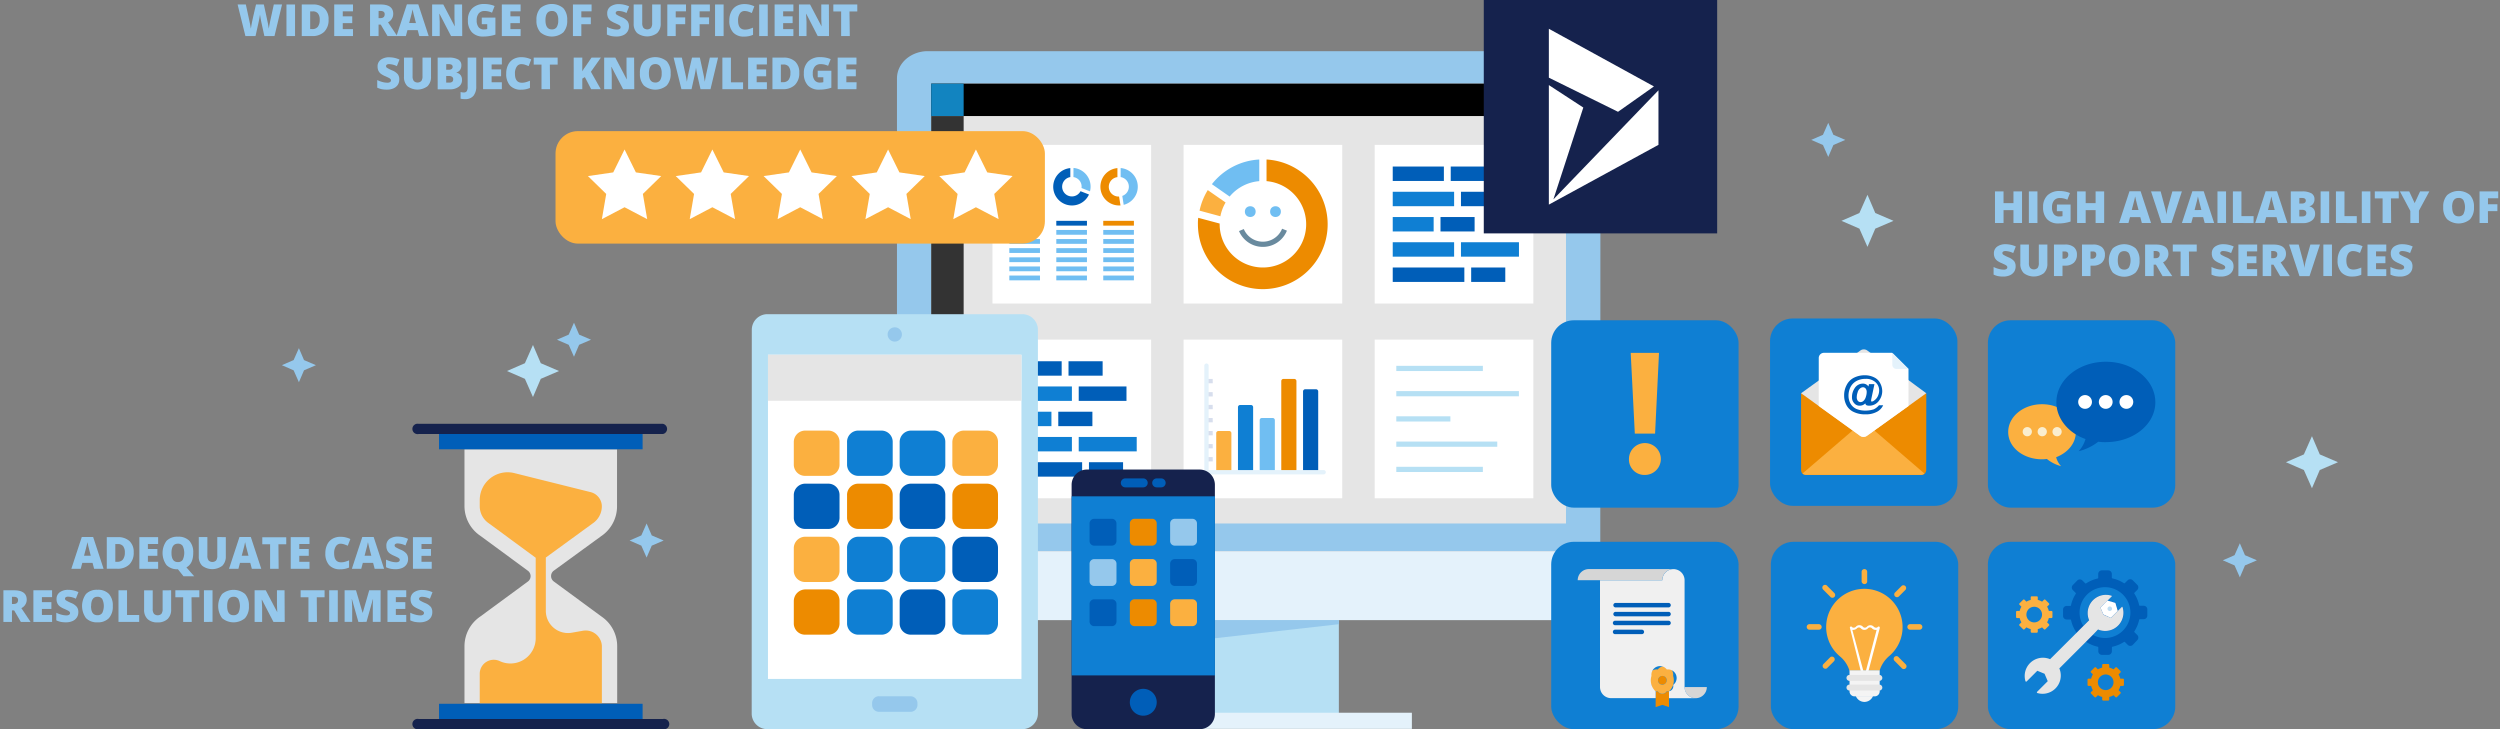 <svg id="design" xmlns="http://www.w3.org/2000/svg" viewBox="0 0 960 280"><rect x="0" y="0" width="960" height="280" fill="#808080" stroke="none"/><defs><style>.cls-1{fill:#95c8ec;}.cls-2{fill:#e4f2fb;}.cls-3{fill:#b6e0f4;}.cls-4{fill:#e5e5e5;}.cls-5{fill:#1284c0;}.cls-6{fill:#333;}.cls-7{fill:#fff;}.cls-8{fill:#005eb8;}.cls-9{fill:#0f7fd3;}.cls-10{fill:#70bef2;}.cls-11{fill:#fbb040;}.cls-12{fill:#ed8b00;}.cls-13,.cls-21{fill:none;stroke-miterlimit:10;stroke-width:2px;}.cls-13{stroke:#b6e0f4;}.cls-14{fill:#d7deed;}.cls-15{fill:#15224d;}.cls-16{fill:#faeecf;}.cls-17{fill:#f4f4f4;}.cls-18{fill:#bdddf4;}.cls-19{fill:#d6d6d6;}.cls-20{fill:#f0f0f0;}.cls-21{stroke:#698a9e;}</style></defs><title>ms-dynamics-365-for-customer-service</title><path class="cls-1" d="M776.46,85.64h-3.29V80.69h-3.81v4.95h-3.29V73.5h3.29V78h3.81V73.5h3.29Z"/><path class="cls-1" d="M779.08,85.64V73.5h3.3V85.64Z"/><path class="cls-1" d="M789.87,78.53h5.24v6.54a14.39,14.39,0,0,1-4.69.73,5.67,5.67,0,0,1-4.34-1.63,6.52,6.52,0,0,1-1.53-4.64A6.09,6.09,0,0,1,786.23,75a6.44,6.44,0,0,1,4.7-1.64,10.39,10.39,0,0,1,2.16.22,9.17,9.17,0,0,1,1.77.55l-1,2.57a6.41,6.41,0,0,0-2.88-.65,2.74,2.74,0,0,0-2.22.93,4,4,0,0,0-.78,2.67,4.09,4.09,0,0,0,.71,2.59,2.46,2.46,0,0,0,2,.89A6,6,0,0,0,792,83v-1.9h-2.17Z"/><path class="cls-1" d="M808,85.64h-3.29V80.69h-3.81v4.95h-3.29V73.5h3.29V78h3.81V73.5H808Z"/><path class="cls-1" d="M822.47,85.64l-.6-2.27h-3.94l-.61,2.27h-3.6l4-12.19H822l4,12.19Zm-1.28-5-.52-2q-.18-.66-.44-1.72t-.34-1.51q-.07.42-.29,1.39t-1,3.83Z"/><path class="cls-1" d="M834.18,73.5h3.67l-4,12.14H830l-4-12.14h3.69l1.65,6.15a18.69,18.69,0,0,1,.56,2.86q.06-.58.23-1.45t.31-1.37Z"/><path class="cls-1" d="M846.61,85.64l-.6-2.27h-3.94l-.61,2.27h-3.6l4-12.19h4.37l4,12.19Zm-1.28-5-.52-2q-.18-.66-.44-1.72T844,75.45q-.07.42-.29,1.39t-1,3.83Z"/><path class="cls-1" d="M851.51,85.64V73.5h3.29V85.64Z"/><path class="cls-1" d="M857.43,85.64V73.5h3.28V83h4.67v2.65Z"/><path class="cls-1" d="M874.77,85.64l-.6-2.27h-3.94l-.61,2.27H866l4-12.19h4.37l4,12.19Zm-1.28-5-.52-2q-.18-.66-.44-1.72t-.34-1.51q-.07.42-.29,1.39t-1,3.83Z"/><path class="cls-1" d="M879.66,73.5h4.23a7.21,7.21,0,0,1,3.67.73,2.49,2.49,0,0,1,1.2,2.29,2.89,2.89,0,0,1-.52,1.74,2.33,2.33,0,0,1-1.38.93v.08a2.82,2.82,0,0,1,1.63,1,3,3,0,0,1,.51,1.81,3.1,3.1,0,0,1-1.24,2.6,5.43,5.43,0,0,1-3.38,1h-4.72Zm3.28,4.66h1a1.79,1.79,0,0,0,1.09-.29,1,1,0,0,0,.39-.86q0-1-1.54-1h-.92Zm0,2.4v2.55h1.15q1.54,0,1.54-1.29a1.11,1.11,0,0,0-.41-.93,1.89,1.89,0,0,0-1.19-.32Z"/><path class="cls-1" d="M891.12,85.64V73.5h3.29V85.64Z"/><path class="cls-1" d="M897,85.64V73.5h3.28V83H905v2.65Z"/><path class="cls-1" d="M906.93,85.64V73.5h3.3V85.64Z"/><path class="cls-1" d="M918.2,85.64h-3.28V76.18h-3V73.5h9.2v2.68h-3Z"/><path class="cls-1" d="M927.23,78l2.09-4.5h3.55l-4,7.4v4.74h-3.3V81l-4-7.5h3.57Z"/><path class="cls-1" d="M950,79.55a6.54,6.54,0,0,1-1.5,4.66,6.83,6.83,0,0,1-8.78,0,6.52,6.52,0,0,1-1.52-4.67,6.47,6.47,0,0,1,1.51-4.63,6.87,6.87,0,0,1,8.79,0A6.55,6.55,0,0,1,950,79.55Zm-8.35,0q0,3.52,2.45,3.52a2.11,2.11,0,0,0,1.85-.85,6.21,6.21,0,0,0,0-5.35,2.08,2.08,0,0,0-1.82-.87Q941.6,76,941.61,79.55Z"/><path class="cls-1" d="M955.38,85.64h-3.23V73.5h7.17v2.63h-3.94v2.32H959v2.63h-3.64Z"/><path class="cls-1" d="M774,102.35a3.58,3.58,0,0,1-.57,2,3.76,3.76,0,0,1-1.65,1.36,6.13,6.13,0,0,1-2.53.49,10.25,10.25,0,0,1-2-.17,7.54,7.54,0,0,1-1.71-.59v-2.92a9.73,9.73,0,0,0,2,.75,7.28,7.28,0,0,0,1.86.27,1.81,1.81,0,0,0,1.07-.25.78.78,0,0,0,.34-.65.71.71,0,0,0-.14-.44,1.58,1.58,0,0,0-.44-.38q-.3-.19-1.62-.78a7.72,7.72,0,0,1-1.78-1,3.22,3.22,0,0,1-.88-1.16,3.87,3.87,0,0,1-.29-1.55,3.11,3.11,0,0,1,1.22-2.61,5.38,5.38,0,0,1,3.35-.94,9.41,9.41,0,0,1,3.84.87l-1,2.53a7.27,7.27,0,0,0-2.94-.78,1.53,1.53,0,0,0-.93.22.68.68,0,0,0-.29.56.8.8,0,0,0,.37.64,14,14,0,0,0,2,1,5.55,5.55,0,0,1,2.18,1.51A3.29,3.29,0,0,1,774,102.35Z"/><path class="cls-1" d="M786.19,93.9v7.3a4.9,4.9,0,0,1-1.35,3.69,6.4,6.4,0,0,1-7.7,0,4.81,4.81,0,0,1-1.33-3.65V93.9h3.29V101a2.92,2.92,0,0,0,.48,1.87,2.07,2.07,0,0,0,2.88,0,3.1,3.1,0,0,0,.45-1.89V93.9Z"/><path class="cls-1" d="M797.54,97.76a4.06,4.06,0,0,1-1.2,3.14,4.84,4.84,0,0,1-3.41,1.11H792v4h-3.28V93.9h4.2a5.13,5.13,0,0,1,3.45,1A3.58,3.58,0,0,1,797.54,97.76ZM792,99.34h.6a1.63,1.63,0,0,0,1.17-.41,1.51,1.51,0,0,0,.44-1.15q0-1.23-1.36-1.23H792Z"/><path class="cls-1" d="M808.29,97.76a4.06,4.06,0,0,1-1.2,3.14,4.84,4.84,0,0,1-3.41,1.11h-.92v4h-3.28V93.9h4.2a5.13,5.13,0,0,1,3.45,1A3.58,3.58,0,0,1,808.29,97.76Zm-5.53,1.58h.6a1.63,1.63,0,0,0,1.17-.41,1.51,1.51,0,0,0,.44-1.15q0-1.23-1.36-1.23h-.85Z"/><path class="cls-1" d="M821.58,100a6.54,6.54,0,0,1-1.5,4.66,6.83,6.83,0,0,1-8.78,0,7.87,7.87,0,0,1,0-9.29,6.87,6.87,0,0,1,8.79,0A6.55,6.55,0,0,1,821.58,100Zm-8.35,0q0,3.52,2.45,3.52a2.11,2.11,0,0,0,1.85-.86,6.21,6.21,0,0,0,0-5.35,2.08,2.08,0,0,0-1.82-.87Q813.22,96.4,813.23,100Z"/><path class="cls-1" d="M827,101.62V106h-3.28V93.9h4q4.95,0,4.95,3.59a3.58,3.58,0,0,1-2.06,3.26l3.54,5.29h-3.72l-2.57-4.42Zm0-2.46h.61q1.72,0,1.72-1.52,0-1.25-1.69-1.25H827Z"/><path class="cls-1" d="M840.63,106h-3.28V96.58h-3V93.9h9.2v2.68h-3Z"/><path class="cls-1" d="M857.67,102.35a3.58,3.58,0,0,1-.57,2,3.76,3.76,0,0,1-1.65,1.36,6.13,6.13,0,0,1-2.53.49,10.25,10.25,0,0,1-2-.17,7.54,7.54,0,0,1-1.71-.59v-2.92a9.73,9.73,0,0,0,2,.75,7.28,7.28,0,0,0,1.86.27,1.81,1.81,0,0,0,1.07-.25.78.78,0,0,0,.34-.65.71.71,0,0,0-.14-.44,1.58,1.58,0,0,0-.44-.38q-.3-.19-1.62-.78a7.72,7.72,0,0,1-1.78-1,3.22,3.22,0,0,1-.88-1.16,3.87,3.87,0,0,1-.29-1.55,3.11,3.11,0,0,1,1.22-2.61,5.38,5.38,0,0,1,3.35-.94,9.41,9.41,0,0,1,3.84.87l-1,2.53a7.27,7.27,0,0,0-2.94-.78,1.53,1.53,0,0,0-.93.22.68.68,0,0,0-.29.56.8.8,0,0,0,.37.64,14,14,0,0,0,2,1,5.55,5.55,0,0,1,2.18,1.51A3.29,3.29,0,0,1,857.67,102.35Z"/><path class="cls-1" d="M866.75,106h-7.21V93.9h7.21v2.63h-3.93v1.91h3.64v2.63h-3.64v2.29h3.93Z"/><path class="cls-1" d="M872.15,101.62V106h-3.28V93.9h4q4.95,0,4.95,3.59a3.58,3.58,0,0,1-2.06,3.26l3.54,5.29h-3.72L873,101.62Zm0-2.46h.61q1.72,0,1.72-1.52,0-1.25-1.69-1.25h-.65Z"/><path class="cls-1" d="M887.19,93.9h3.67l-4,12.14H883l-4-12.14h3.69l1.65,6.15a18.66,18.66,0,0,1,.56,2.86q.06-.58.23-1.45t.31-1.37Z"/><path class="cls-1" d="M892.17,106V93.9h3.3V106Z"/><path class="cls-1" d="M903.5,96.42a2.09,2.09,0,0,0-1.83,1A4.64,4.64,0,0,0,901,100q0,3.5,2.66,3.5a5.45,5.45,0,0,0,1.56-.22,15.49,15.49,0,0,0,1.52-.54v2.77a8.42,8.42,0,0,1-3.44.67,5.44,5.44,0,0,1-4.21-1.59,6.57,6.57,0,0,1-1.46-4.61,7.34,7.34,0,0,1,.71-3.31,5.07,5.07,0,0,1,2-2.2,6.17,6.17,0,0,1,3.13-.77,8.63,8.63,0,0,1,3.76.86l-1,2.58a11.13,11.13,0,0,0-1.34-.53A4.68,4.68,0,0,0,903.5,96.42Z"/><path class="cls-1" d="M916.33,106h-7.21V93.9h7.21v2.63H912.4v1.91H916v2.63H912.4v2.29h3.93Z"/><path class="cls-1" d="M926.39,102.35a3.58,3.58,0,0,1-.57,2,3.75,3.75,0,0,1-1.65,1.36,6.13,6.13,0,0,1-2.53.49,10.26,10.26,0,0,1-2-.17,7.55,7.55,0,0,1-1.71-.59v-2.92a9.74,9.74,0,0,0,2,.75,7.28,7.28,0,0,0,1.86.27,1.8,1.8,0,0,0,1.07-.25.78.78,0,0,0,.34-.65.71.71,0,0,0-.14-.44,1.57,1.57,0,0,0-.44-.38q-.3-.19-1.61-.78a7.73,7.73,0,0,1-1.78-1,3.22,3.22,0,0,1-.88-1.16,3.87,3.87,0,0,1-.29-1.55,3.11,3.11,0,0,1,1.22-2.61,5.38,5.38,0,0,1,3.35-.94,9.41,9.41,0,0,1,3.84.87l-1,2.53a7.28,7.28,0,0,0-2.94-.78,1.53,1.53,0,0,0-.93.22.68.68,0,0,0-.29.56.8.8,0,0,0,.37.64,14.12,14.12,0,0,0,2,1,5.55,5.55,0,0,1,2.18,1.51A3.29,3.29,0,0,1,926.39,102.35Z"/><path class="cls-1" d="M105.4,13.85h-3.88l-1.16-5.29q-.08-.33-.26-1.32T99.84,5.6q-.07.54-.22,1.34t-.29,1.47q-.15.67-1.21,5.45H94.24l-3-12.14H94.4L95.72,7.8q.45,2,.61,3.21.11-.85.39-2.3t.52-2.41l1.07-4.59h3l1,4.59q.27,1.1.54,2.55t.37,2.16q.11-.92.59-3.2l1.34-6.1h3.16Z"/><path class="cls-1" d="M110,13.85V1.72h3.3V13.85Z"/><path class="cls-1" d="M126.17,7.53a6.27,6.27,0,0,1-1.67,4.68,6.43,6.43,0,0,1-4.7,1.64h-3.93V1.72h4.2a6.34,6.34,0,0,1,4.51,1.49A5.64,5.64,0,0,1,126.17,7.53Zm-3.4.12a3.86,3.86,0,0,0-.66-2.47,2.44,2.44,0,0,0-2-.81h-1v6.8h.73a2.64,2.64,0,0,0,2.19-.87A4.19,4.19,0,0,0,122.77,7.65Z"/><path class="cls-1" d="M135.55,13.85h-7.21V1.72h7.21V4.35h-3.93V6.26h3.64V8.89h-3.64v2.29h3.93Z"/><path class="cls-1" d="M145.37,9.44v4.42H142.1V1.72h4Q151,1.72,151,5.3A3.58,3.58,0,0,1,149,8.57l3.54,5.29h-3.72L146.2,9.44Zm0-2.47H146q1.72,0,1.72-1.52,0-1.25-1.68-1.25h-.65Z"/><path class="cls-1" d="M161,13.85l-.6-2.27h-3.94l-.61,2.27h-3.6l4-12.19h4.37l4,12.19Zm-1.28-5-.52-2q-.18-.66-.44-1.72t-.34-1.51q-.07.42-.29,1.39t-1,3.83Z"/><path class="cls-1" d="M177.5,13.85h-4.3L168.77,5.3h-.08q.16,2,.16,3.08v5.47h-2.91V1.72h4.28l4.42,8.43h0q-.12-1.83-.12-2.95V1.72h2.92Z"/><path class="cls-1" d="M185,6.75h5.24v6.54a14.39,14.39,0,0,1-4.69.73,5.67,5.67,0,0,1-4.34-1.63,6.52,6.52,0,0,1-1.53-4.64,6.09,6.09,0,0,1,1.68-4.57A6.44,6.44,0,0,1,186,1.54a10.39,10.39,0,0,1,2.16.22,9.17,9.17,0,0,1,1.77.55l-1,2.57a6.41,6.41,0,0,0-2.88-.65,2.74,2.74,0,0,0-2.22.93,4,4,0,0,0-.78,2.67,4.09,4.09,0,0,0,.71,2.59,2.46,2.46,0,0,0,2,.89,6,6,0,0,0,1.34-.14V9.28H185Z"/><path class="cls-1" d="M199.91,13.85h-7.21V1.72h7.21V4.35H196V6.26h3.64V8.89H196v2.29h3.93Z"/><path class="cls-1" d="M217.81,7.77a6.54,6.54,0,0,1-1.5,4.66,6.83,6.83,0,0,1-8.78,0A6.52,6.52,0,0,1,206,7.75a6.47,6.47,0,0,1,1.51-4.63,6.87,6.87,0,0,1,8.79,0A6.55,6.55,0,0,1,217.81,7.77Zm-8.35,0q0,3.52,2.45,3.52a2.11,2.11,0,0,0,1.85-.85,4.69,4.69,0,0,0,.6-2.66,4.71,4.71,0,0,0-.61-2.69,2.08,2.08,0,0,0-1.82-.87Q209.46,4.22,209.46,7.77Z"/><path class="cls-1" d="M223.23,13.85H220V1.72h7.17V4.35h-3.94V6.67h3.64V9.3h-3.64Z"/><path class="cls-1" d="M241.51,10.17a3.58,3.58,0,0,1-.57,2,3.76,3.76,0,0,1-1.65,1.36,6.13,6.13,0,0,1-2.53.49,10.25,10.25,0,0,1-2-.17,7.54,7.54,0,0,1-1.71-.59V10.33a9.76,9.76,0,0,0,2,.75,7.28,7.28,0,0,0,1.86.27,1.81,1.81,0,0,0,1.07-.25.78.78,0,0,0,.34-.65.71.71,0,0,0-.14-.44,1.59,1.59,0,0,0-.44-.38q-.3-.19-1.62-.78a7.76,7.76,0,0,1-1.78-1,3.22,3.22,0,0,1-.88-1.16,3.87,3.87,0,0,1-.29-1.55,3.11,3.11,0,0,1,1.22-2.61,5.38,5.38,0,0,1,3.35-.94,9.41,9.41,0,0,1,3.84.87l-1,2.53a7.28,7.28,0,0,0-2.94-.78,1.53,1.53,0,0,0-.93.22.68.68,0,0,0-.29.56.8.8,0,0,0,.37.64,14.06,14.06,0,0,0,2,1,5.54,5.54,0,0,1,2.18,1.51A3.29,3.29,0,0,1,241.51,10.17Z"/><path class="cls-1" d="M253.71,1.72V9a4.9,4.9,0,0,1-1.35,3.69,6.4,6.4,0,0,1-7.7,0,4.81,4.81,0,0,1-1.33-3.65V1.72h3.29V8.84a2.92,2.92,0,0,0,.48,1.87,2.08,2.08,0,0,0,2.88,0,3.1,3.1,0,0,0,.45-1.89V1.72Z"/><path class="cls-1" d="M259.48,13.85h-3.23V1.72h7.17V4.35h-3.94V6.67h3.64V9.3h-3.64Z"/><path class="cls-1" d="M268.65,13.85h-3.23V1.72h7.17V4.35h-3.94V6.67h3.64V9.3h-3.64Z"/><path class="cls-1" d="M274.58,13.85V1.72h3.29V13.85Z"/><path class="cls-1" d="M285.91,4.23a2.09,2.09,0,0,0-1.83,1,4.63,4.63,0,0,0-.66,2.64q0,3.5,2.67,3.5a5.46,5.46,0,0,0,1.56-.22,15.59,15.59,0,0,0,1.52-.54v2.77a8.42,8.42,0,0,1-3.44.67,5.44,5.44,0,0,1-4.21-1.59,6.57,6.57,0,0,1-1.46-4.61,7.34,7.34,0,0,1,.71-3.31,5.07,5.07,0,0,1,2-2.2,6.16,6.16,0,0,1,3.13-.77,8.63,8.63,0,0,1,3.76.85L288.7,5a11.29,11.29,0,0,0-1.34-.53A4.69,4.69,0,0,0,285.91,4.23Z"/><path class="cls-1" d="M291.53,13.85V1.72h3.29V13.85Z"/><path class="cls-1" d="M304.66,13.85h-7.21V1.72h7.21V4.35h-3.93V6.26h3.64V8.89h-3.64v2.29h3.93Z"/><path class="cls-1" d="M318.34,13.85H314L309.61,5.3h-.07q.16,2,.16,3.08v5.47h-2.91V1.72h4.28l4.42,8.43h0q-.12-1.83-.12-2.95V1.72h2.92Z"/><path class="cls-1" d="M326.32,13.85H323V4.4h-3V1.72h9.2V4.4h-3Z"/><path class="cls-1" d="M153.32,30.57a3.58,3.58,0,0,1-.57,2,3.75,3.75,0,0,1-1.65,1.36,6.13,6.13,0,0,1-2.53.49,10.26,10.26,0,0,1-2-.17,7.55,7.55,0,0,1-1.71-.59V30.74a9.74,9.74,0,0,0,2,.75,7.28,7.28,0,0,0,1.86.27,1.8,1.8,0,0,0,1.07-.25.78.78,0,0,0,.34-.65.71.71,0,0,0-.14-.44,1.57,1.57,0,0,0-.44-.38q-.3-.19-1.61-.78a7.73,7.73,0,0,1-1.78-1,3.22,3.22,0,0,1-.88-1.16,3.87,3.87,0,0,1-.29-1.55,3.11,3.11,0,0,1,1.22-2.61,5.38,5.38,0,0,1,3.35-.94,9.41,9.41,0,0,1,3.84.87l-1,2.53a7.28,7.28,0,0,0-2.94-.78,1.53,1.53,0,0,0-.93.22.68.68,0,0,0-.29.56.8.8,0,0,0,.37.64,14.12,14.12,0,0,0,2,1,5.55,5.55,0,0,1,2.18,1.51A3.29,3.29,0,0,1,153.32,30.57Z"/><path class="cls-1" d="M165.51,22.12v7.3a4.9,4.9,0,0,1-1.35,3.69,6.4,6.4,0,0,1-7.7,0,4.81,4.81,0,0,1-1.33-3.65V22.12h3.3v7.12a2.91,2.91,0,0,0,.48,1.87,2.07,2.07,0,0,0,2.88,0,3.09,3.09,0,0,0,.45-1.89V22.12Z"/><path class="cls-1" d="M168.06,22.12h4.23a7.2,7.2,0,0,1,3.67.73,2.49,2.49,0,0,1,1.2,2.29,2.89,2.89,0,0,1-.52,1.74,2.33,2.33,0,0,1-1.38.93v.08a2.83,2.83,0,0,1,1.64,1,3,3,0,0,1,.51,1.81,3.1,3.1,0,0,1-1.24,2.6,5.43,5.43,0,0,1-3.38,1h-4.72Zm3.28,4.66h1a1.79,1.79,0,0,0,1.09-.29,1,1,0,0,0,.39-.86q0-1-1.54-1h-.92Zm0,2.4v2.55h1.15q1.54,0,1.54-1.29a1.11,1.11,0,0,0-.41-.93,1.89,1.89,0,0,0-1.19-.32Z"/><path class="cls-1" d="M178.56,38.07a8,8,0,0,1-1.7-.17V35.34l.56.11a3.14,3.14,0,0,0,.65.06,1.33,1.33,0,0,0,1.16-.49,3,3,0,0,0,.35-1.68V22.12h3.3V33.07a5.62,5.62,0,0,1-1.08,3.73A4,4,0,0,1,178.56,38.07Z"/><path class="cls-1" d="M192.71,34.25H185.5V22.12h7.21v2.63h-3.93v1.91h3.64v2.63h-3.64v2.29h3.93Z"/><path class="cls-1" d="M200.23,24.63a2.09,2.09,0,0,0-1.83,1,4.64,4.64,0,0,0-.66,2.64q0,3.5,2.66,3.5a5.45,5.45,0,0,0,1.56-.22A15.49,15.49,0,0,0,203.5,31v2.77a8.42,8.42,0,0,1-3.44.67,5.44,5.44,0,0,1-4.21-1.59,6.57,6.57,0,0,1-1.46-4.61,7.34,7.34,0,0,1,.71-3.31,5.07,5.07,0,0,1,2-2.2,6.17,6.17,0,0,1,3.13-.77,8.63,8.63,0,0,1,3.76.86l-1,2.58a11.13,11.13,0,0,0-1.34-.53A4.68,4.68,0,0,0,200.23,24.63Z"/><path class="cls-1" d="M211.22,34.25h-3.28V24.8h-3V22.12h9.2V24.8h-3Z"/><path class="cls-1" d="M230.69,34.25H227l-2.4-4.64-1,.58v4.06h-3.3V22.12h3.3v5.27a14.47,14.47,0,0,1,1-1.55l2.55-3.72h3.59l-3.83,5.44Z"/><path class="cls-1" d="M243.56,34.25h-4.3l-4.43-8.55h-.08q.16,2,.16,3.08v5.47H232V22.12h4.28l4.42,8.43h0q-.12-1.83-.12-2.95V22.12h2.92Z"/><path class="cls-1" d="M257.53,28.17a6.54,6.54,0,0,1-1.5,4.66,6.83,6.83,0,0,1-8.78,0,6.52,6.52,0,0,1-1.52-4.67,6.48,6.48,0,0,1,1.51-4.63,6.87,6.87,0,0,1,8.79,0A6.55,6.55,0,0,1,257.53,28.17Zm-8.35,0q0,3.52,2.45,3.52a2.11,2.11,0,0,0,1.85-.86,4.69,4.69,0,0,0,.6-2.66,4.71,4.71,0,0,0-.61-2.69,2.08,2.08,0,0,0-1.82-.87Q249.18,24.62,249.18,28.17Z"/><path class="cls-1" d="M272.83,34.25H269L267.79,29q-.08-.33-.26-1.32T267.27,26q-.07.54-.22,1.34t-.29,1.47l-1.21,5.45h-3.88l-3-12.14h3.16l1.32,6.08q.45,2,.61,3.21.11-.85.39-2.3t.52-2.41l1.07-4.59h3l1,4.59q.27,1.1.54,2.55t.37,2.16q.11-.92.59-3.2l1.34-6.1h3.16Z"/><path class="cls-1" d="M277.39,34.25V22.12h3.28v9.49h4.67v2.65Z"/><path class="cls-1" d="M294.49,34.25h-7.21V22.12h7.21v2.63h-3.93v1.91h3.64v2.63h-3.64v2.29h3.93Z"/><path class="cls-1" d="M306.92,27.93a6.27,6.27,0,0,1-1.67,4.68,6.43,6.43,0,0,1-4.7,1.64h-3.93V22.12h4.2a6.34,6.34,0,0,1,4.51,1.49A5.64,5.64,0,0,1,306.92,27.93Zm-3.4.12a3.86,3.86,0,0,0-.66-2.47,2.44,2.44,0,0,0-2-.81h-1v6.8h.73a2.64,2.64,0,0,0,2.19-.87A4.19,4.19,0,0,0,303.51,28Z"/><path class="cls-1" d="M314,27.15h5.24v6.54a14.39,14.39,0,0,1-4.69.73,5.67,5.67,0,0,1-4.34-1.63,6.52,6.52,0,0,1-1.53-4.64,6.1,6.1,0,0,1,1.68-4.57,6.45,6.45,0,0,1,4.7-1.64,10.35,10.35,0,0,1,2.16.22,9.13,9.13,0,0,1,1.77.55l-1,2.57a6.42,6.42,0,0,0-2.88-.65,2.74,2.74,0,0,0-2.22.93,4,4,0,0,0-.78,2.67,4.09,4.09,0,0,0,.71,2.59,2.46,2.46,0,0,0,2,.89,6,6,0,0,0,1.34-.14v-1.9H314Z"/><path class="cls-1" d="M328.88,34.25h-7.21V22.12h7.21v2.63H325v1.91h3.64v2.63H325v2.29h3.93Z"/><path class="cls-1" d="M36.14,218.41l-.6-2.27H31.6L31,218.41h-3.6l4-12.19h4.37l4,12.19Zm-1.28-5-.52-2q-.18-.67-.44-1.72t-.34-1.51q-.07.42-.29,1.39t-1,3.83Z"/><path class="cls-1" d="M51.34,212.08a6.27,6.27,0,0,1-1.67,4.68,6.42,6.42,0,0,1-4.7,1.64H41V206.27h4.2a6.34,6.34,0,0,1,4.51,1.49A5.64,5.64,0,0,1,51.34,212.08Zm-3.4.12a3.86,3.86,0,0,0-.66-2.47,2.44,2.44,0,0,0-2-.81h-1v6.8H45a2.64,2.64,0,0,0,2.19-.87A4.19,4.19,0,0,0,47.94,212.2Z"/><path class="cls-1" d="M60.72,218.41H53.51V206.27h7.21v2.63H56.79v1.91h3.64v2.63H56.79v2.29h3.93Z"/><path class="cls-1" d="M74.2,212.32q0,4.13-2.62,5.56l3,3.41H70.46l-2.14-2.7h0a5.76,5.76,0,0,1-4.38-1.6,7.87,7.87,0,0,1,0-9.29,5.78,5.78,0,0,1,4.4-1.6,5.75,5.75,0,0,1,4.39,1.59A6.55,6.55,0,0,1,74.2,212.32Zm-8.35,0q0,3.52,2.45,3.52a2.11,2.11,0,0,0,1.85-.85,6.21,6.21,0,0,0,0-5.35,2.08,2.08,0,0,0-1.82-.87Q65.85,208.77,65.85,212.32Z"/><path class="cls-1" d="M86.71,206.27v7.3a4.9,4.9,0,0,1-1.35,3.69,6.4,6.4,0,0,1-7.7,0,4.81,4.81,0,0,1-1.33-3.65v-7.38h3.3v7.12a2.92,2.92,0,0,0,.48,1.87,2.08,2.08,0,0,0,2.88,0,3.09,3.09,0,0,0,.45-1.89v-7.11Z"/><path class="cls-1" d="M96.7,218.41l-.6-2.27H92.16l-.61,2.27h-3.6l4-12.19h4.37l4,12.19Zm-1.28-5-.52-2q-.18-.67-.44-1.72t-.34-1.51q-.07.42-.29,1.39t-1,3.83Z"/><path class="cls-1" d="M107,218.41h-3.28V209h-3v-2.68h9.2V209h-3Z"/><path class="cls-1" d="M118.85,218.41h-7.21V206.27h7.21v2.63h-3.93v1.91h3.64v2.63h-3.64v2.29h3.93Z"/><path class="cls-1" d="M130.8,208.79a2.09,2.09,0,0,0-1.83,1,4.63,4.63,0,0,0-.66,2.64q0,3.5,2.66,3.5a5.46,5.46,0,0,0,1.56-.22,15.48,15.48,0,0,0,1.52-.54v2.77a8.42,8.42,0,0,1-3.44.67,5.44,5.44,0,0,1-4.21-1.59,6.58,6.58,0,0,1-1.46-4.61,7.34,7.34,0,0,1,.71-3.31,5.07,5.07,0,0,1,2-2.2,6.16,6.16,0,0,1,3.13-.77,8.63,8.63,0,0,1,3.76.86l-1,2.58a11.46,11.46,0,0,0-1.34-.53A4.71,4.71,0,0,0,130.8,208.79Z"/><path class="cls-1" d="M143.87,218.41l-.6-2.27h-3.94l-.61,2.27h-3.6l4-12.19h4.37l4,12.19Zm-1.28-5-.52-2q-.18-.67-.44-1.72t-.34-1.51q-.07.42-.29,1.39t-1,3.83Z"/><path class="cls-1" d="M156.7,214.72a3.58,3.58,0,0,1-.57,2,3.75,3.75,0,0,1-1.65,1.36,6.13,6.13,0,0,1-2.53.49,10.26,10.26,0,0,1-2-.17,7.55,7.55,0,0,1-1.71-.59v-2.92a9.79,9.79,0,0,0,2,.75,7.28,7.28,0,0,0,1.86.27,1.81,1.81,0,0,0,1.07-.25.78.78,0,0,0,.34-.65.71.71,0,0,0-.14-.44,1.58,1.58,0,0,0-.44-.38q-.3-.19-1.61-.78a7.8,7.8,0,0,1-1.78-1,3.23,3.23,0,0,1-.88-1.16,3.87,3.87,0,0,1-.29-1.55A3.11,3.11,0,0,1,149.5,207a5.37,5.37,0,0,1,3.35-.94,9.41,9.41,0,0,1,3.84.87l-1,2.53a7.29,7.29,0,0,0-2.94-.78,1.53,1.53,0,0,0-.93.22.68.68,0,0,0-.29.56.8.8,0,0,0,.37.64,14.17,14.17,0,0,0,2,1,5.54,5.54,0,0,1,2.18,1.51A3.29,3.29,0,0,1,156.7,214.72Z"/><path class="cls-1" d="M165.78,218.41h-7.21V206.27h7.21v2.63h-3.93v1.91h3.64v2.63h-3.64v2.29h3.93Z"/><path class="cls-1" d="M4.59,234.39v4.42H1.31V226.67h4q4.95,0,4.95,3.59a3.58,3.58,0,0,1-2.06,3.26l3.54,5.29H8l-2.57-4.42Zm0-2.46H5.2q1.72,0,1.72-1.52,0-1.25-1.69-1.25H4.59Z"/><path class="cls-1" d="M20,238.81H12.82V226.67H20v2.63H16.09v1.91h3.64v2.63H16.09v2.29H20Z"/><path class="cls-1" d="M30.08,235.12a3.58,3.58,0,0,1-.57,2,3.75,3.75,0,0,1-1.65,1.36,6.13,6.13,0,0,1-2.53.49,10.26,10.26,0,0,1-2-.17,7.55,7.55,0,0,1-1.71-.59v-2.92a9.73,9.73,0,0,0,2,.75,7.28,7.28,0,0,0,1.86.27,1.81,1.81,0,0,0,1.07-.25.78.78,0,0,0,.34-.65.71.71,0,0,0-.14-.44,1.58,1.58,0,0,0-.44-.38q-.3-.19-1.61-.78a7.73,7.73,0,0,1-1.78-1A3.22,3.22,0,0,1,22,231.6a3.87,3.87,0,0,1-.29-1.55,3.11,3.11,0,0,1,1.22-2.61,5.38,5.38,0,0,1,3.35-.94,9.41,9.41,0,0,1,3.84.87l-1,2.53a7.28,7.28,0,0,0-2.94-.78,1.53,1.53,0,0,0-.93.22.68.68,0,0,0-.29.56.8.8,0,0,0,.37.64,14.06,14.06,0,0,0,2,1,5.55,5.55,0,0,1,2.18,1.51A3.29,3.29,0,0,1,30.08,235.12Z"/><path class="cls-1" d="M43.31,232.72a6.55,6.55,0,0,1-1.5,4.66,5.76,5.76,0,0,1-4.4,1.59,5.76,5.76,0,0,1-4.38-1.6,7.87,7.87,0,0,1,0-9.29,5.78,5.78,0,0,1,4.4-1.6,5.75,5.75,0,0,1,4.39,1.58A6.55,6.55,0,0,1,43.31,232.72Zm-8.35,0q0,3.52,2.45,3.52a2.11,2.11,0,0,0,1.85-.86,6.21,6.21,0,0,0,0-5.35,2.08,2.08,0,0,0-1.82-.87Q35,229.17,35,232.72Z"/><path class="cls-1" d="M45.5,238.81V226.67h3.28v9.49h4.67v2.65Z"/><path class="cls-1" d="M65.72,226.67V234a4.9,4.9,0,0,1-1.35,3.69A5.36,5.36,0,0,1,60.48,239a5.32,5.32,0,0,1-3.81-1.27,4.81,4.81,0,0,1-1.33-3.65v-7.38h3.3v7.12a2.92,2.92,0,0,0,.48,1.87,2.07,2.07,0,0,0,2.88,0,3.09,3.09,0,0,0,.45-1.89v-7.11Z"/><path class="cls-1" d="M73.62,238.81H70.34v-9.46h-3v-2.68h9.2v2.68h-3Z"/><path class="cls-1" d="M78.31,238.81V226.67h3.3v12.14Z"/><path class="cls-1" d="M95.58,232.72a6.55,6.55,0,0,1-1.5,4.66,6.83,6.83,0,0,1-8.78,0,7.87,7.87,0,0,1,0-9.29,6.87,6.87,0,0,1,8.79,0A6.55,6.55,0,0,1,95.58,232.72Zm-8.35,0q0,3.52,2.45,3.52a2.11,2.11,0,0,0,1.85-.86,6.21,6.21,0,0,0,0-5.35,2.08,2.08,0,0,0-1.82-.87Q87.23,229.17,87.23,232.72Z"/><path class="cls-1" d="M109.33,238.81H105l-4.43-8.55h-.07q.16,2,.16,3.08v5.47H97.77V226.67h4.28l4.42,8.43h0q-.12-1.83-.12-2.95v-5.49h2.92Z"/><path class="cls-1" d="M121.72,238.81h-3.28v-9.46h-3v-2.68h9.2v2.68h-3Z"/><path class="cls-1" d="M126.41,238.81V226.67h3.3v12.14Z"/><path class="cls-1" d="M137.62,238.81l-2.48-8.74h-.07q.17,2.23.17,3.47v5.27h-2.91V226.67h4.37l2.53,8.62h.07l2.48-8.62h4.37v12.14h-3v-5.32c0-.28,0-.58,0-.92s0-1.17.11-2.48h-.07l-2.45,8.72Z"/><path class="cls-1" d="M156,238.81h-7.21V226.67H156v2.63H152v1.91h3.64v2.63H152v2.29H156Z"/><path class="cls-1" d="M166,235.12a3.58,3.58,0,0,1-.57,2,3.75,3.75,0,0,1-1.65,1.36,6.13,6.13,0,0,1-2.53.49,10.26,10.26,0,0,1-2-.17,7.55,7.55,0,0,1-1.71-.59v-2.92a9.73,9.73,0,0,0,2,.75,7.28,7.28,0,0,0,1.86.27,1.81,1.81,0,0,0,1.07-.25.78.78,0,0,0,.34-.65.71.71,0,0,0-.14-.44,1.58,1.58,0,0,0-.44-.38q-.3-.19-1.61-.78a7.73,7.73,0,0,1-1.78-1,3.22,3.22,0,0,1-.88-1.16,3.87,3.87,0,0,1-.29-1.55,3.11,3.11,0,0,1,1.22-2.61,5.38,5.38,0,0,1,3.35-.94,9.41,9.41,0,0,1,3.84.87l-1,2.53a7.28,7.28,0,0,0-2.94-.78,1.53,1.53,0,0,0-.93.22.68.68,0,0,0-.29.56.8.8,0,0,0,.37.64,14.06,14.06,0,0,0,2,1,5.55,5.55,0,0,1,2.18,1.51A3.29,3.29,0,0,1,166,235.12Z"/><path class="cls-1" d="M614.57,30.14A10.05,10.05,0,0,0,605,19.65q-.39,0-.79,0h-248c-6.14,0-11.77,4.36-11.77,10.5v181.5H614.51Z"/><path class="cls-2" d="M344.44,211.64v16c0,6.14,5.64,10.5,11.77,10.5h248a10.05,10.05,0,0,0,10.45-9.64q0-.43,0-.85v-16Z"/><rect class="cls-3" x="444.89" y="238.12" width="69.23" height="35.76"/><polygon class="cls-1" points="514.12 239.69 444.89 247.54 444.89 238.12 514.12 238.12 514.12 239.69"/><rect class="cls-2" x="416.84" y="273.69" width="125.32" height="6.2"/><rect class="cls-4" x="357.66" y="32.1" width="243.68" height="168.92"/><rect x="357.58" y="32.1" width="243.68" height="12.46"/><rect class="cls-5" x="357.58" y="32.1" width="12.46" height="12.46"/><rect class="cls-6" x="357.58" y="44.57" width="12.46" height="156.46"/><rect class="cls-7" x="381.11" y="55.64" width="60.92" height="60.92"/><rect class="cls-7" x="454.49" y="130.41" width="60.92" height="60.92"/><rect class="cls-7" x="527.88" y="130.41" width="60.92" height="60.92"/><rect class="cls-7" x="527.88" y="55.64" width="60.92" height="60.92"/><rect class="cls-8" x="534.81" y="63.95" width="19.64" height="5.54"/><rect class="cls-8" x="557.08" y="63.95" width="13.1" height="5.54"/><rect class="cls-9" x="534.81" y="73.64" width="23.57" height="5.54"/><rect class="cls-8" x="561.01" y="73.64" width="18.34" height="5.54"/><rect class="cls-9" x="534.81" y="83.34" width="15.71" height="5.54"/><rect class="cls-8" x="553.15" y="83.34" width="13.1" height="5.54"/><rect class="cls-9" x="534.81" y="93.02" width="23.57" height="5.54"/><rect class="cls-9" x="561.01" y="93.02" width="22.27" height="5.54"/><rect class="cls-8" x="534.81" y="102.72" width="27.5" height="5.54"/><rect class="cls-8" x="564.93" y="102.72" width="13.1" height="5.54"/><path class="cls-10" d="M394.06,68a3.68,3.68,0,0,1,1.78.82l2.8-2.07a7.17,7.17,0,0,0-4.59-2.21Z"/><path class="cls-11" d="M396.7,69.79A3.74,3.74,0,1,1,392.86,68V64.55a7.19,7.19,0,1,0,6.62,3.19Z"/><path class="cls-10" d="M412.2,68a3.68,3.68,0,0,1,3.1,4.19h0l3.25,1.3a7.19,7.19,0,0,0-6.33-9Z"/><path class="cls-8" d="M414.92,73.42A3.74,3.74,0,1,1,411,68V64.55a7.19,7.19,0,1,0,7.17,10.14Z"/><path class="cls-12" d="M429.72,75.47h0a3.74,3.74,0,0,1-.63-7.45V64.55a7.19,7.19,0,0,0,.63,14.35h.55Z"/><path class="cls-10" d="M430.33,64.55V68a3.74,3.74,0,0,1,.63,7.23l.54,3.43a7.19,7.19,0,0,0-1.17-14.13Z"/><rect class="cls-11" x="387.58" y="84.8" width="11.77" height="1.84"/><rect class="cls-10" x="387.58" y="88.3" width="11.77" height="1.84"/><rect class="cls-10" x="387.58" y="91.79" width="11.77" height="1.84"/><rect class="cls-10" x="387.58" y="95.29" width="11.77" height="1.84"/><rect class="cls-8" x="405.62" y="84.8" width="11.77" height="1.84"/><rect class="cls-10" x="405.62" y="88.3" width="11.77" height="1.84"/><rect class="cls-10" x="405.62" y="91.79" width="11.77" height="1.84"/><rect class="cls-10" x="405.62" y="95.29" width="11.77" height="1.84"/><rect class="cls-12" x="423.65" y="84.8" width="11.77" height="1.84"/><rect class="cls-10" x="423.65" y="88.3" width="11.77" height="1.84"/><rect class="cls-10" x="423.65" y="91.79" width="11.77" height="1.84"/><rect class="cls-10" x="423.65" y="95.29" width="11.77" height="1.84"/><rect class="cls-10" x="387.58" y="98.82" width="11.77" height="1.84"/><rect class="cls-10" x="387.58" y="102.32" width="11.77" height="1.84"/><rect class="cls-10" x="387.58" y="105.81" width="11.77" height="1.84"/><rect class="cls-10" x="405.62" y="98.82" width="11.77" height="1.84"/><rect class="cls-10" x="405.62" y="102.32" width="11.77" height="1.84"/><rect class="cls-10" x="405.62" y="105.81" width="11.77" height="1.84"/><rect class="cls-10" x="423.65" y="98.82" width="11.77" height="1.84"/><rect class="cls-10" x="423.65" y="102.32" width="11.77" height="1.84"/><rect class="cls-10" x="423.65" y="105.81" width="11.77" height="1.84"/><line class="cls-13" x1="536.18" y1="141.48" x2="569.42" y2="141.48"/><line class="cls-13" x1="536.18" y1="151.18" x2="583.26" y2="151.18"/><line class="cls-13" x1="536.18" y1="160.86" x2="556.95" y2="160.86"/><line class="cls-13" x1="536.18" y1="170.56" x2="574.95" y2="170.56"/><line class="cls-13" x1="536.18" y1="180.25" x2="569.42" y2="180.25"/><path class="cls-14" d="M465.7,177.17H464a.83.83,0,0,1-.83-.83h0a.83.83,0,0,1,.83-.83h1.67Z"/><path class="cls-14" d="M465.7,172.17H464a.83.83,0,0,1-.83-.83h0a.83.83,0,0,1,.83-.83h1.67Z"/><path class="cls-14" d="M465.7,167.17H464a.83.83,0,0,1-.83-.83h0a.83.83,0,0,1,.83-.83h1.67Z"/><path class="cls-14" d="M465.7,162.17H464a.83.83,0,0,1-.83-.83h0a.83.83,0,0,1,.83-.83h1.67Z"/><path class="cls-14" d="M465.7,157.14H464a.83.83,0,0,1-.83-.83h0a.83.83,0,0,1,.83-.83h1.67Z"/><path class="cls-14" d="M465.7,152.23H464a.83.83,0,0,1-.83-.83h0a.83.83,0,0,1,.83-.83h1.67Z"/><path class="cls-14" d="M465.7,147.18H464a.83.83,0,0,1-.83-.83h0a.83.83,0,0,1,.83-.83h1.67Z"/><path class="cls-10" d="M488.71,181.33h-4.16a.83.83,0,0,1-.83-.83V161.34a.83.83,0,0,1,.83-.83h4.16a.83.83,0,0,1,.83.83v19.13a.83.83,0,0,1-.81.86Z"/><path class="cls-12" d="M497,181.33h-4.16a.83.83,0,0,1-.83-.83V146.34a.83.83,0,0,1,.83-.83H497a.83.83,0,0,1,.83.83v34.13a.83.83,0,0,1-.81.86Z"/><path class="cls-11" d="M472,181.33h-4.14a.83.83,0,0,1-.83-.83V166.34a.83.83,0,0,1,.83-.83h4.16a.83.83,0,0,1,.83.83v14.13a.83.83,0,0,1-.81.86Z"/><path class="cls-8" d="M505.37,181.33H501.2a.83.83,0,0,1-.83-.83V150.31a.83.83,0,0,1,.83-.83h4.16a.83.83,0,0,1,.83.83v30.16a.83.83,0,0,1-.81.86Z"/><path class="cls-9" d="M480.37,181.33h-4.16a.83.83,0,0,1-.83-.83V156.35a.83.83,0,0,1,.83-.83h4.16a.83.83,0,0,1,.83.83v24.12a.83.83,0,0,1-.81.86Z"/><path class="cls-2" d="M463.29,181.33h0a.83.83,0,0,1-.83-.83V140.41a.83.83,0,0,1,.83-.83h0a.83.83,0,0,1,.83.83v40.06a.83.83,0,0,1-.81.86Z"/><path class="cls-2" d="M460.8,181.33h0a.83.83,0,0,1,.83-.83h46.65a.83.83,0,0,1,.83.83h0a.83.83,0,0,1-.83.83H461.64A.83.83,0,0,1,460.8,181.33Z"/><rect class="cls-11" x="213.32" y="50.35" width="187.92" height="43.19" rx="8.59" ry="8.59"/><polygon class="cls-7" points="239.83 57.4 244.18 66.2 253.9 67.61 246.86 74.47 248.52 84.15 239.83 79.58 231.12 84.15 232.79 74.47 225.76 67.61 235.48 66.2 239.83 57.4"/><polygon class="cls-7" points="273.55 57.4 277.9 66.2 287.62 67.61 280.59 74.47 282.26 84.15 273.55 79.58 264.86 84.15 266.52 74.47 259.48 67.61 269.21 66.2 273.55 57.4"/><polygon class="cls-7" points="307.29 57.4 311.64 66.2 321.36 67.61 314.32 74.47 315.98 84.15 307.29 79.58 298.6 84.15 300.26 74.47 293.22 67.61 302.94 66.2 307.29 57.4"/><polygon class="cls-7" points="341.03 57.4 345.37 66.2 355.1 67.61 348.06 74.47 349.72 84.15 341.03 79.58 332.32 84.15 333.99 74.47 326.96 67.61 336.68 66.2 341.03 57.4"/><polygon class="cls-7" points="374.75 57.4 379.1 66.2 388.82 67.61 381.79 74.47 383.46 84.15 374.75 79.58 366.06 84.15 367.72 74.47 360.68 67.61 370.41 66.2 374.75 57.4"/><rect class="cls-15" x="569.77" width="89.62" height="89.62"/><polygon class="cls-7" points="594.76 32.67 594.76 78.57 636.85 55.62 636.85 34.67 596.51 76.55 607.99 41.3 594.76 32.67"/><polygon class="cls-7" points="594.76 11.05 594.76 29.83 621.32 42.93 635.11 33.19 594.76 11.05"/><rect class="cls-9" x="595.66" y="208.05" width="71.95" height="71.95" rx="8.69" ry="8.69"/><rect class="cls-9" x="595.66" y="122.99" width="71.95" height="71.95" rx="8.69" ry="8.69"/><rect class="cls-9" x="680.01" y="208.05" width="71.95" height="71.95" rx="8.69" ry="8.69"/><rect class="cls-9" x="679.69" y="122.3" width="71.95" height="71.95" rx="8.69" ry="8.69"/><rect class="cls-9" x="763.35" y="208.05" width="71.95" height="71.95" rx="8.69" ry="8.69"/><rect class="cls-9" x="763.35" y="122.99" width="71.95" height="71.95" rx="8.69" ry="8.69"/><path class="cls-11" d="M797.15,165.89c0-5.93-5.81-10.67-13-10.67s-13,4.74-13,10.67,5.81,10.48,13,10.48a13,13,0,0,0,1.85-.13,14.52,14.52,0,0,0,5.46,2.77,8,8,0,0,1-1.9-3.44c4.49-1.72,7.57-5.37,7.57-9.68Z"/><path class="cls-16" d="M784.22,164a1.77,1.77,0,1,0,1.77,1.77h0A1.77,1.77,0,0,0,784.22,164Zm5.7,0a1.77,1.77,0,1,0,1.77,1.77h0A1.77,1.77,0,0,0,789.92,164Zm-11.44,0a1.77,1.77,0,1,0,1.77,1.77h0A1.77,1.77,0,0,0,778.48,164Z"/><path class="cls-8" d="M808.6,169.8a20.4,20.4,0,0,1-2.87-.18,20,20,0,0,1-7.53,3.65,11.78,11.78,0,0,0,2.64-4.67c-6.6-2.37-11.19-7.83-11.19-14.14,0-8.59,8.5-15.55,19-15.55s19,7,19,15.55-8.5,15.32-19,15.32Z"/><path class="cls-7" d="M808.6,151.71a2.64,2.64,0,1,0,2.64,2.64h0A2.65,2.65,0,0,0,808.6,151.71Zm7.93,0a2.64,2.64,0,1,0,2.64,2.64h0A2.65,2.65,0,0,0,816.53,151.71Zm-15.86,0a2.64,2.64,0,1,0,2.64,2.64h0A2.65,2.65,0,0,0,800.67,151.71Z"/><path class="cls-11" d="M721.77,257.51a12,12,0,0,1,3.61-5.53,14.52,14.52,0,0,0,5.21-11.16A14.67,14.67,0,1,0,706.47,252a11.35,11.35,0,0,1,3.72,5.53Z"/><path class="cls-7" d="M714.55,257.73h1l-4.25-15.84h.32a2.1,2.1,0,0,0,1.49-.64,1,1,0,0,1,1.44,0l0,0a1.82,1.82,0,0,0,2.76,0,1,1,0,0,1,.75-.32,1.14,1.14,0,0,1,.75.32,1.93,1.93,0,0,0,1.49.64h.32l-4.14,15.84h1l4.36-16.58c0-.22,0-.42-.22-.53a.47.47,0,0,0-.53.1.92.92,0,0,1-.64.32,1.41,1.41,0,0,1-.85-.32,1.82,1.82,0,0,0-2.76,0,1,1,0,0,1-1.44,0l0,0a1.71,1.71,0,0,0-1.39-.64h0a1.71,1.71,0,0,0-1.39.64,1.2,1.2,0,0,1-.85.32.76.76,0,0,1-.64-.32.47.47,0,0,0-.53-.1.39.39,0,0,0-.23.49l0,0Z"/><path class="cls-17" d="M712.64,267.29a3.54,3.54,0,0,0,6.59,0Z"/><path class="cls-17" d="M719.88,267.4h-7.75a1.91,1.91,0,0,1-1.91-1.91v-8.08H721.8v8.07a1.91,1.91,0,0,1-1.9,1.92Z"/><path class="cls-4" d="M721.67,261.45H710.19a1.14,1.14,0,0,1-1.14-1.14h0a1.14,1.14,0,0,1,1.14-1.14h11.48a1.14,1.14,0,0,1,1.14,1.14h0A1.14,1.14,0,0,1,721.67,261.45Z"/><path class="cls-4" d="M721.67,265.17H710.19a1.14,1.14,0,0,1-1.14-1.14h0a1.14,1.14,0,0,1,1.14-1.14h11.48a1.14,1.14,0,0,1,1.14,1.14h0A1.14,1.14,0,0,1,721.67,265.17Z"/><path class="cls-11" d="M715.93,218.53a1.07,1.07,0,0,0-1.07,1.07h0v3.61a1.07,1.07,0,0,0,1.07,1.07h0A1,1,0,0,0,717,223.2v-3.61a1.07,1.07,0,0,0-1.07-1.07Z"/><path class="cls-11" d="M701.71,225.05a1.06,1.06,0,1,0-1.62,1.35l.13.13,2.55,2.55a1.06,1.06,0,1,0,1.62-1.35l-.13-.13Z"/><path class="cls-11" d="M702.76,252.42,700.2,255a1.06,1.06,0,0,0,1.35,1.62l.13-.13,2.55-2.55a1.06,1.06,0,0,0-1.35-1.62Z"/><path class="cls-11" d="M729.11,252.42a1.06,1.06,0,1,0-1.62,1.35l.13.13,2.55,2.55a1.06,1.06,0,1,0,1.62-1.35l-.13-.13Z"/><path class="cls-11" d="M737.08,239.67H733.5a1.07,1.07,0,0,0-1.07,1.07h0a1.07,1.07,0,0,0,1.07,1.07h3.61a1.07,1.07,0,0,0,1.07-1.07h0a1.07,1.07,0,0,0-1.07-1.07Z"/><path class="cls-11" d="M730.17,225.05l-2.55,2.55a1.06,1.06,0,0,0,1.49,1.49l2.55-2.55a1.06,1.06,0,0,0-1.35-1.62Z"/><path class="cls-11" d="M698.46,239.67h-3.61a1.07,1.07,0,0,0-1.07,1.07h0a1.07,1.07,0,0,0,1.07,1.07h3.61a1.07,1.07,0,0,0,1.07-1.07h0A1.14,1.14,0,0,0,698.46,239.67Z"/><path class="cls-12" d="M739.67,180.37a2,2,0,0,1-.6,1.51,2.17,2.17,0,0,1-1.4.5H693.58a2.37,2.37,0,0,1-1.4-.5,2,2,0,0,1-.57-1.51V151h48.09Z"/><path class="cls-11" d="M739,181.86a2.17,2.17,0,0,1-1.4.5H693.54a2.37,2.37,0,0,1-1.4-.5l23.44-20.15Z"/><path class="cls-4" d="M739.67,151l-6.81,4.91-15.93,11.41a2.25,2.25,0,0,1-2.7,0l-15.83-11.42L691.62,151l6.81-4.91,14.83-10.67,1.1-.81a2.25,2.25,0,0,1,2.7,0l1.1.81,7.11,5.11,3.56,2.5,4.11,3Z"/><path class="cls-7" d="M732.86,141.69v14.22l-15.93,11.42a2.25,2.25,0,0,1-2.7,0l-15.83-11.42V137.48a2,2,0,0,1,2-2h26.14Z"/><path class="cls-2" d="M726.65,140.07a1.59,1.59,0,0,0,1.58,1.6h4.63l-6.21-6.21Z"/><path class="cls-8" d="M721.54,155.61h1.6a5.3,5.3,0,0,1-2.37,2.5,8.83,8.83,0,0,1-4.5,1,9.88,9.88,0,0,1-4.41-.9,5.93,5.93,0,0,1-2.81-2.61,7.8,7.8,0,0,1-.9-3.71,8.3,8.3,0,0,1,1-4.11A6.33,6.33,0,0,1,712,145a9.16,9.16,0,0,1,4.11-.9,7.86,7.86,0,0,1,3.56.81,4.92,4.92,0,0,1,2.3,2.2,6.51,6.51,0,0,1,.81,3.11,6,6,0,0,1-1.19,3.56,4.5,4.5,0,0,1-3.91,2,2.51,2.51,0,0,1-1-.2,1,1,0,0,1-.4-.7,2.88,2.88,0,0,1-2.11.9,2.58,2.58,0,0,1-2.11-.9,3.25,3.25,0,0,1-.9-2.37,6.13,6.13,0,0,1,1-3.4,3.72,3.72,0,0,1,3.21-1.8,2.48,2.48,0,0,1,2.11,1.1l.2-.9h2.11l-1.19,5.61a2.64,2.64,0,0,0-.09.7.37.37,0,0,0,.09.3c.09.09.09.09.2.09a2.26,2.26,0,0,0,1-.5,4.18,4.18,0,0,0,1.3-1.6,5.38,5.38,0,0,0,.5-2.11,4.17,4.17,0,0,0-1.4-3.21,5.27,5.27,0,0,0-3.91-1.3,6.89,6.89,0,0,0-3.56.9,5.67,5.67,0,0,0-2.2,2.37,7.26,7.26,0,0,0-.7,3.31,6.12,6.12,0,0,0,.81,3,5,5,0,0,0,2.3,2,9,9,0,0,0,3.4.6,10.25,10.25,0,0,0,3.21-.5A5.93,5.93,0,0,0,721.54,155.61ZM713,152.4a2.24,2.24,0,0,0,.4,1.51,1.39,1.39,0,0,0,1,.5,1.88,1.88,0,0,0,.81-.2,2.65,2.65,0,0,0,.6-.5,3.66,3.66,0,0,0,.7-1.4,5.56,5.56,0,0,0,.3-1.71,2.12,2.12,0,0,0-.4-1.4,1.39,1.39,0,0,0-1-.5,1.85,1.85,0,0,0-1.19.5,2.75,2.75,0,0,0-.9,1.51,5.56,5.56,0,0,0-.32,1.71Z"/><path class="cls-11" d="M788.14,235v1.94a.39.39,0,0,1-.39.39h-1a5.73,5.73,0,0,1-.67,1.64l.73.73a.39.39,0,0,1,0,.55h0l-1.38,1.38a.39.39,0,0,1-.55,0h0l-.73-.73a5.73,5.73,0,0,1-1.64.67v1a.39.39,0,0,1-.39.39h-1.94a.39.39,0,0,1-.39-.39v-1a5.73,5.73,0,0,1-1.64-.67l-.73.73a.39.39,0,0,1-.55,0h0l-1.38-1.38a.39.39,0,0,1,0-.55h0l.73-.73a5.73,5.73,0,0,1-.67-1.64h-1a.39.39,0,0,1-.39-.39V235a.39.39,0,0,1,.39-.39h1a5.73,5.73,0,0,1,.67-1.64l-.73-.73a.39.39,0,0,1,0-.55h0l1.38-1.38a.39.39,0,0,1,.55,0h0l.73.73a5.73,5.73,0,0,1,1.64-.67v-1a.39.39,0,0,1,.39-.39h1.94a.39.39,0,0,1,.39.39v1a5.73,5.73,0,0,1,1.64.67l.73-.73a.39.39,0,0,1,.55,0h0l1.38,1.38a.39.39,0,0,1,0,.55h0l-.73.73a5.73,5.73,0,0,1,.67,1.64h1A.39.39,0,0,1,788.14,235Zm-4,1a3,3,0,1,0-3,3h0a3,3,0,0,0,3-3Z"/><path class="cls-12" d="M815.59,261V263a.39.39,0,0,1-.39.39h-1a5.73,5.73,0,0,1-.67,1.64l.73.73a.39.39,0,0,1,0,.55h0l-1.38,1.38a.39.39,0,0,1-.55,0h0l-.73-.73a5.73,5.73,0,0,1-1.64.67v1a.39.39,0,0,1-.39.39h-1.94a.39.39,0,0,1-.39-.39v-1a5.73,5.73,0,0,1-1.64-.67l-.73.73a.39.39,0,0,1-.55,0h0l-1.38-1.38a.39.39,0,0,1,0-.55h0l.73-.73a5.73,5.73,0,0,1-.67-1.64h-1a.39.39,0,0,1-.39-.39V261a.39.39,0,0,1,.39-.39h1a5.73,5.73,0,0,1,.67-1.64l-.73-.73a.39.39,0,0,1,0-.55h0l1.38-1.38a.39.39,0,0,1,.55,0h0l.73.73a5.73,5.73,0,0,1,1.64-.67v-1a.39.39,0,0,1,.39-.39h1.94a.39.39,0,0,1,.39.39v1a5.73,5.73,0,0,1,1.64.67l.73-.73a.39.39,0,0,1,.55,0h0l1.38,1.38a.39.39,0,0,1,0,.55h0l-.73.73a5.73,5.73,0,0,1,.67,1.64h1A.39.39,0,0,1,815.59,261Zm-4,1a3,3,0,1,0-3,3h0a3,3,0,0,0,3-3Z"/><path class="cls-8" d="M823.17,232.61h-1.46a.28.28,0,0,1-.28-.23,13.28,13.28,0,0,0-1.82-4.39.28.28,0,0,1,0-.36l1.08-1.08a1.39,1.39,0,0,0,0-2L819,222.85a1.39,1.39,0,0,0-2,0l-1.08,1.08a.28.28,0,0,1-.36,0,13.29,13.29,0,0,0-4.39-1.82.28.28,0,0,1-.23-.28v-1.42a1.39,1.39,0,0,0-1.39-1.39h-2.44a1.39,1.39,0,0,0-1.39,1.39h0v1.46a.28.28,0,0,1-.23.28A13.3,13.3,0,0,0,801.1,224a.28.28,0,0,1-.36,0l-1.08-1.08a1.39,1.39,0,0,0-2,0L796,224.62a1.39,1.39,0,0,0,0,2l1.08,1.08a.28.28,0,0,1,0,.36,13.26,13.26,0,0,0-1.82,4.39.28.28,0,0,1-.28.23h-1.38a1.39,1.39,0,0,0-1.39,1.39h0v2.43a1.39,1.39,0,0,0,1.39,1.39H795a.28.28,0,0,1,.28.23,13.31,13.31,0,0,0,1.62,4.06l.48.81,4.08,3.73a13.27,13.27,0,0,0,4.06,1.62.28.28,0,0,1,.23.28v1.46a1.39,1.39,0,0,0,1.39,1.39h2.44a1.39,1.39,0,0,0,1.39-1.39h0v-1.46a.28.28,0,0,1,.23-.28,13.29,13.29,0,0,0,4.39-1.82.28.28,0,0,1,.36,0l1.08,1.08a1.39,1.39,0,0,0,2,0l1.67-1.77a1.39,1.39,0,0,0,0-2l-1.08-1.08a.28.28,0,0,1,0-.36,13.28,13.28,0,0,0,1.82-4.39.28.28,0,0,1,.28-.23h1.46a1.39,1.39,0,0,0,1.39-1.39h0v-2.44A1.39,1.39,0,0,0,823.17,232.61ZM808.38,245a9.76,9.76,0,0,1-4.71-1.2l2.07-2.07a7,7,0,0,0,9.41-8.6.16.16,0,0,0-.2-.11l-.07,0-1.54,1.54-.89-3a.23.23,0,0,0-.15-.15l-3-.89,1.54-1.54a.16.16,0,0,0,0-.23l-.07,0a7,7,0,0,0-8.6,9.41L800,240.35h0a9.76,9.76,0,1,1,8.33,4.65Z"/><path class="cls-4" d="M803.66,243.79l-12.88,12.88a7,7,0,0,1-8.42,9.46.28.28,0,0,1-.12-.47l4.09-4.09-1.22-2.85-2.78-1.14-4.09,4.09a.28.28,0,0,1-.47-.12,7,7,0,0,1,9.46-8.42l12.83-12.79,2.17-2.17a7,7,0,0,1,8.6-9.41.16.16,0,0,1,.07.27l-1.54,1.54-2.79,2.71,1.15,2.77,2.84,1.23,2.69-2.69,1.54-1.54a.16.16,0,0,1,.27.07,7,7,0,0,1-9.41,8.6Z"/><path class="cls-7" d="M812.27,231.49l-3-.89-2.72,2.69,1.15,2.69,2.84,1.3,2.69-2.69-.89-3A.23.23,0,0,0,812.27,231.49Z"/><path class="cls-18" d="M810.77,233.14a.87.87,0,1,1-1.23,0h0A.87.87,0,0,1,810.77,233.14Z"/><path class="cls-11" d="M625.52,176.16a6.12,6.12,0,1,1,6.15,6.22,5.93,5.93,0,0,1-6.15-5.69Q625.51,176.43,625.52,176.16Zm2.25-9.65-1.58-31h10.87l-1.51,31Z"/><path class="cls-19" d="M646.87,263.83h8.55a4.27,4.27,0,1,1-8.55,0Z"/><path class="cls-12" d="M638.34,259.56a1.67,1.67,0,1,1-1.67,1.67A1.67,1.67,0,0,1,638.34,259.56Z"/><path class="cls-12" d="M640.89,268.11v3.42l-2.56-.85-2.56.85v-6.07a2.1,2.1,0,0,0,.84,0,2,2,0,0,0,3.45,0,2.13,2.13,0,0,0,.84,0Z"/><path class="cls-11" d="M635.76,265.45a2,2,0,0,1-1.62-2.4V263a3.3,3.3,0,0,1,2.44-5.91,3.3,3.3,0,0,1,5.9,2.44,5.73,5.73,0,0,1-1.54,5.91h-.06a2.1,2.1,0,0,1-.84,0,2,2,0,0,1-3.45,0A2.12,2.12,0,0,1,635.76,265.45Zm4.26-4.21a1.67,1.67,0,1,0-1.67,1.67A1.67,1.67,0,0,0,640,261.24Z"/><path class="cls-20" d="M651.15,268.11H640.89v-2.66a2,2,0,0,0,1.62-2.4V263a3.3,3.3,0,0,0-2.44-5.91,3.3,3.3,0,0,0-5.9,2.44,5.73,5.73,0,0,0,1.54,5.91h.06v2.65h-17.1a4.28,4.28,0,0,1-4.27-4.27v-41h23.93a4.27,4.27,0,1,1,8.55,0v41A4.28,4.28,0,0,0,651.15,268.11Z"/><path class="cls-19" d="M610.11,218.53h32.48a4.28,4.28,0,0,0-4.27,4.27H605.84A4.28,4.28,0,0,1,610.11,218.53Z"/><path class="cls-8" d="M640.81,240.08H620.29a.86.86,0,1,1,0-1.71h20.52a.86.86,0,0,1,0,1.71Z"/><path class="cls-8" d="M630.57,243.51H620.29a.86.86,0,1,1,0-1.71h10.27a.86.86,0,0,1,0,1.71Z"/><path class="cls-8" d="M640.81,236.66H620.29a.86.86,0,0,1,0-1.71h20.52a.86.86,0,0,1,0,1.71Z"/><path class="cls-8" d="M640.81,233.24H620.29a.86.86,0,0,1,0-1.71h20.52a.86.86,0,0,1,0,1.71Z"/><polygon class="cls-3" points="717.11 74.8 720.11 81.8 727.11 84.8 720.11 87.8 717.11 94.8 714.01 87.8 707.11 84.8 714.01 81.8 717.11 74.8"/><polygon class="cls-3" points="887.79 167.49 890.79 174.49 897.79 177.49 890.79 180.49 887.79 187.49 884.69 180.49 877.79 177.49 884.69 174.49 887.79 167.49"/><polygon class="cls-1" points="702.05 47.17 704.02 51.76 708.6 53.72 704.02 55.68 702.05 60.27 700.02 55.68 695.51 53.72 700.02 51.76 702.05 47.17"/><polygon class="cls-1" points="860.1 208.61 862.07 213.19 866.65 215.16 862.07 217.12 860.1 221.71 858.07 217.12 853.56 215.16 858.07 213.19 860.1 208.61"/><path class="cls-4" d="M230.79,205.93a13.78,13.78,0,0,0,6.15-11.34V172.53H178.36v21.92a13.78,13.78,0,0,0,6.15,11.34l18.2,13.38a2.58,2.58,0,0,1,0,4.14l-18.2,13.38A13.78,13.78,0,0,0,178.36,248V270H237V248a13.78,13.78,0,0,0-6.15-11.34l-18.2-13.38a2.58,2.58,0,0,1,0-4.14Z"/><rect class="cls-8" x="168.58" y="164.7" width="78.18" height="7.83"/><path class="cls-15" d="M160.78,166.66h93.8a2,2,0,0,0,0-3.91h-93.8a2,2,0,1,0,0,3.91Z"/><path class="cls-11" d="M227.57,201a7.94,7.94,0,0,0,3.54-6.61,5.67,5.67,0,0,0-4.23-5.39l-29.41-7.34A10.69,10.69,0,0,0,184.22,192v2.38a7.94,7.94,0,0,0,3.54,6.61l17.95,13.19v30.88a9.7,9.7,0,0,1-13.78,8.82,5.39,5.39,0,0,0-7.71,4.59v11.57h46.9v-22a6.24,6.24,0,0,0-7.43-5.81l-4,.71a8.51,8.51,0,0,1-10.09-8.51V214.09Z"/><rect class="cls-8" x="168.58" y="270.25" width="78.18" height="7.83"/><path class="cls-15" d="M254.58,276.09h-93.8a2,2,0,1,0,0,3.91h93.8a2,2,0,1,0,0-3.91Z"/><polygon class="cls-3" points="204.66 132.47 207.66 139.47 214.66 142.47 207.66 145.47 204.66 152.47 201.56 145.47 194.66 142.47 201.56 139.47 204.66 132.47"/><polygon class="cls-1" points="220.41 123.91 222.38 128.49 226.96 130.45 222.38 132.41 220.41 137 218.39 132.41 213.87 130.45 218.39 128.49 220.41 123.91"/><polygon class="cls-1" points="248.3 201.01 250.27 205.6 254.85 207.56 250.27 209.53 248.3 214.11 246.27 209.53 241.76 207.56 246.27 205.6 248.3 201.01"/><polygon class="cls-1" points="114.78 133.69 116.74 138.27 121.32 140.23 116.74 142.2 114.78 146.78 112.75 142.2 108.23 140.23 112.75 138.27 114.78 133.69"/><rect class="cls-7" x="454.49" y="55.64" width="60.92" height="60.92"/><path class="cls-10" d="M483.56,69.56a16.57,16.57,0,0,0-11.38,5.92l-6.81-4.76a24.85,24.85,0,0,1,18.19-9.47Z"/><path class="cls-11" d="M463.78,73l6.85,4.76a16.48,16.48,0,0,0-2,5.29l-8-2.16A24.74,24.74,0,0,1,463.78,73Z"/><path class="cls-12" d="M468.35,85.84v.27a16.61,16.61,0,1,0,18-16.55V61.25A24.91,24.91,0,1,1,460,86.1a16.21,16.21,0,0,1,.12-2.46Z"/><circle class="cls-10" cx="480.1" cy="81.26" r="2.07"/><circle class="cls-10" cx="489.79" cy="81.26" r="2.07"/><path class="cls-21" d="M493.25,88.2a8.95,8.95,0,0,1-16.55.14"/><rect class="cls-7" x="381.11" y="130.41" width="60.92" height="60.92"/><rect class="cls-8" x="388.04" y="138.72" width="19.64" height="5.54"/><rect class="cls-8" x="410.31" y="138.72" width="13.1" height="5.54"/><rect class="cls-9" x="388.04" y="148.4" width="23.57" height="5.54"/><rect class="cls-8" x="414.23" y="148.4" width="18.34" height="5.54"/><rect class="cls-9" x="388.04" y="158.1" width="15.71" height="5.54"/><rect class="cls-8" x="406.38" y="158.1" width="13.1" height="5.54"/><rect class="cls-9" x="388.04" y="167.79" width="23.57" height="5.54"/><rect class="cls-9" x="414.23" y="167.79" width="22.27" height="5.54"/><rect class="cls-8" x="388.04" y="177.49" width="27.5" height="5.54"/><rect class="cls-8" x="418.16" y="177.49" width="13.1" height="5.54"/><path class="cls-3" d="M288.69,126.64a6,6,0,0,1,6-6h97.87a6,6,0,0,1,6,6V274a6,6,0,0,1-6,6H294.65a6,6,0,0,1-6-6Z"/><rect class="cls-7" x="294.9" y="136.22" width="97.34" height="124.49"/><rect class="cls-4" x="294.9" y="136.22" width="97.34" height="17.67"/><path class="cls-11" d="M369.95,165.35h9a4.31,4.31,0,0,1,4.28,4.34q0,.08,0,.15v8.4a4.31,4.31,0,0,1-4.12,4.49h-9.13a4.31,4.31,0,0,1-4.28-4.34q0-.08,0-.15v-8.4A4.49,4.49,0,0,1,369.95,165.35Z"/><path class="cls-9" d="M349.72,165.35h9a4.31,4.31,0,0,1,4.28,4.34q0,.08,0,.15v8.4a4.31,4.31,0,0,1-4.12,4.49h-9.13a4.31,4.31,0,0,1-4.28-4.34q0-.08,0-.15v-8.4A4.4,4.4,0,0,1,349.72,165.35Z"/><path class="cls-9" d="M329.52,165.35h9a4.31,4.31,0,0,1,4.28,4.34q0,.08,0,.15v8.4a4.31,4.31,0,0,1-4.12,4.49h-9.13a4.31,4.31,0,0,1-4.28-4.34q0-.08,0-.15v-8.4a4.31,4.31,0,0,1,4.12-4.49Z"/><path class="cls-11" d="M309.1,165.35h9a4.31,4.31,0,0,1,4.28,4.34q0,.08,0,.15v8.4a4.31,4.31,0,0,1-4.12,4.49H309.1a4.31,4.31,0,0,1-4.28-4.34q0-.08,0-.15v-8.4A4.4,4.4,0,0,1,309.1,165.35Z"/><path class="cls-12" d="M369.95,185.73h9a4.31,4.31,0,0,1,4.28,4.34q0,.08,0,.15v8.4a4.31,4.31,0,0,1-4.12,4.49h-9.13a4.31,4.31,0,0,1-4.28-4.34q0-.08,0-.15v-8.4A4.49,4.49,0,0,1,369.95,185.73Z"/><path class="cls-8" d="M349.72,185.73h9a4.31,4.31,0,0,1,4.28,4.34q0,.08,0,.15v8.4a4.31,4.31,0,0,1-4.12,4.49h-9.13a4.31,4.31,0,0,1-4.28-4.34q0-.08,0-.15v-8.4A4.4,4.4,0,0,1,349.72,185.73Z"/><path class="cls-12" d="M329.52,185.73h9a4.31,4.31,0,0,1,4.28,4.34q0,.08,0,.15v8.4a4.31,4.31,0,0,1-4.12,4.49h-9.13a4.31,4.31,0,0,1-4.28-4.34q0-.08,0-.15v-8.4a4.31,4.31,0,0,1,4.12-4.49Z"/><path class="cls-8" d="M309.1,185.73h9a4.31,4.31,0,0,1,4.28,4.34q0,.08,0,.15v8.4a4.31,4.31,0,0,1-4.12,4.49H309.1a4.31,4.31,0,0,1-4.28-4.34q0-.08,0-.15v-8.4A4.4,4.4,0,0,1,309.1,185.73Z"/><path class="cls-8" d="M369.95,206.11h9a4.31,4.31,0,0,1,4.28,4.34q0,.08,0,.15V219a4.31,4.31,0,0,1-4.12,4.49h-9.13a4.31,4.31,0,0,1-4.28-4.34q0-.08,0-.15v-8.4A4.49,4.49,0,0,1,369.95,206.11Z"/><path class="cls-9" d="M349.72,206.11h9a4.31,4.31,0,0,1,4.28,4.34q0,.08,0,.15V219a4.31,4.31,0,0,1-4.12,4.49h-9.13a4.31,4.31,0,0,1-4.28-4.34q0-.08,0-.15v-8.4A4.4,4.4,0,0,1,349.72,206.11Z"/><path class="cls-9" d="M329.52,206.11h9a4.31,4.31,0,0,1,4.28,4.34q0,.08,0,.15V219a4.31,4.31,0,0,1-4.12,4.49h-9.13a4.31,4.31,0,0,1-4.28-4.34q0-.08,0-.15v-8.4a4.31,4.31,0,0,1,4.12-4.49Z"/><path class="cls-11" d="M309.1,206.11h9a4.31,4.31,0,0,1,4.28,4.34q0,.08,0,.15V219a4.31,4.31,0,0,1-4.12,4.49H309.1a4.31,4.31,0,0,1-4.28-4.34q0-.08,0-.15v-8.4A4.4,4.4,0,0,1,309.1,206.11Z"/><path class="cls-9" d="M369.95,226.34h9a4.31,4.31,0,0,1,4.28,4.34q0,.08,0,.15v8.4a4.31,4.31,0,0,1-4.12,4.49h-9.13a4.31,4.31,0,0,1-4.28-4.34q0-.08,0-.15v-8.42A4.6,4.6,0,0,1,369.95,226.34Z"/><path class="cls-8" d="M349.72,226.34h9a4.31,4.31,0,0,1,4.28,4.34q0,.08,0,.15v8.4a4.31,4.31,0,0,1-4.12,4.49h-9.13a4.31,4.31,0,0,1-4.28-4.34q0-.08,0-.15v-8.42A4.51,4.51,0,0,1,349.72,226.34Z"/><path class="cls-9" d="M329.52,226.34h9a4.31,4.31,0,0,1,4.28,4.34q0,.08,0,.15v8.4a4.31,4.31,0,0,1-4.12,4.49h-9.13a4.31,4.31,0,0,1-4.28-4.34q0-.08,0-.15v-8.42A4.41,4.41,0,0,1,329.52,226.34Z"/><path class="cls-12" d="M309.1,226.34h9a4.31,4.31,0,0,1,4.28,4.34q0,.08,0,.15v8.4a4.31,4.31,0,0,1-4.12,4.49H309.1a4.31,4.31,0,0,1-4.28-4.34q0-.08,0-.15v-8.42A4.51,4.51,0,0,1,309.1,226.34Z"/><path class="cls-1" d="M337.52,267.37h12.12a2.66,2.66,0,0,1,2.66,2.66v.66a2.65,2.65,0,0,1-2.65,2.65H337.54a2.65,2.65,0,0,1-2.65-2.65h0V270a2.65,2.65,0,0,1,2.64-2.66Z"/><path class="cls-1" d="M343.59,131.17a2.74,2.74,0,1,1,2.74-2.74,2.74,2.74,0,0,1-2.74,2.74Z"/><path class="cls-15" d="M460.68,280H417.36a5.84,5.84,0,0,1-5.86-5.83h0v-88a5.86,5.86,0,0,1,5.86-5.86h43.3a5.86,5.86,0,0,1,5.86,5.86h0v88a5.86,5.86,0,0,1-5.86,5.84Z"/><rect class="cls-9" x="411.52" y="190.59" width="55.01" height="68.76"/><path class="cls-8" d="M444.18,269.68a5.16,5.16,0,1,1-5.16-5.17,5.16,5.16,0,0,1,5.16,5.17Z"/><path class="cls-8" d="M439,187.15h-6.88a1.72,1.72,0,1,1,0-3.44H439a1.72,1.72,0,1,1,0,3.44Z"/><path class="cls-8" d="M445.89,187.15h-1.72a1.72,1.72,0,1,1,0-3.44h1.72a1.72,1.72,0,1,1,0,3.44Z"/><path class="cls-12" d="M442.4,209.53h-6.75a1.79,1.79,0,0,1-1.79-1.78V201a1.79,1.79,0,0,1,1.79-1.78h6.75a1.78,1.78,0,0,1,1.78,1.78v6.75A1.78,1.78,0,0,1,442.4,209.53Z"/><path class="cls-8" d="M426.93,209.53h-6.75a1.78,1.78,0,0,1-1.79-1.77h0V201a1.78,1.78,0,0,1,1.78-1.78h6.76a1.78,1.78,0,0,1,1.79,1.77h0v6.75a1.78,1.78,0,0,1-1.78,1.78Z"/><path class="cls-1" d="M457.86,209.53h-6.75a1.78,1.78,0,0,1-1.78-1.78V201a1.78,1.78,0,0,1,1.78-1.78h6.75a1.78,1.78,0,0,1,1.78,1.78v6.75A1.78,1.78,0,0,1,457.86,209.53Z"/><path class="cls-11" d="M442.4,225h-6.75a1.79,1.79,0,0,1-1.79-1.79h0v-6.74a1.79,1.79,0,0,1,1.79-1.79h6.75a1.78,1.78,0,0,1,1.78,1.78h0v6.74a1.78,1.78,0,0,1-1.77,1.79Z"/><path class="cls-1" d="M426.93,225h-6.75a1.78,1.78,0,0,1-1.79-1.77s0,0,0,0v-6.74a1.78,1.78,0,0,1,1.77-1.79h6.78a1.78,1.78,0,0,1,1.79,1.77s0,0,0,0v6.74A1.78,1.78,0,0,1,427,225Z"/><path class="cls-8" d="M457.86,225h-6.75a1.78,1.78,0,0,1-1.78-1.78h0v-6.74a1.78,1.78,0,0,1,1.77-1.79h6.76a1.78,1.78,0,0,1,1.78,1.78h0v6.74a1.78,1.78,0,0,1-1.77,1.79Z"/><path class="cls-12" d="M442.4,240.44h-6.75a1.79,1.79,0,0,1-1.79-1.79h0v-6.74a1.79,1.79,0,0,1,1.79-1.79h6.75a1.78,1.78,0,0,1,1.78,1.78h0v6.74a1.78,1.78,0,0,1-1.77,1.79Z"/><path class="cls-8" d="M426.93,240.44h-6.75a1.78,1.78,0,0,1-1.79-1.77s0,0,0,0v-6.74a1.78,1.78,0,0,1,1.77-1.79h6.78a1.78,1.78,0,0,1,1.79,1.77s0,0,0,0v6.74a1.78,1.78,0,0,1-1.77,1.79Z"/><path class="cls-11" d="M457.86,240.44h-6.75a1.78,1.78,0,0,1-1.78-1.78h0v-6.74a1.78,1.78,0,0,1,1.77-1.79h6.76a1.78,1.78,0,0,1,1.78,1.78h0v6.74a1.78,1.78,0,0,1-1.77,1.79Z"/></svg>